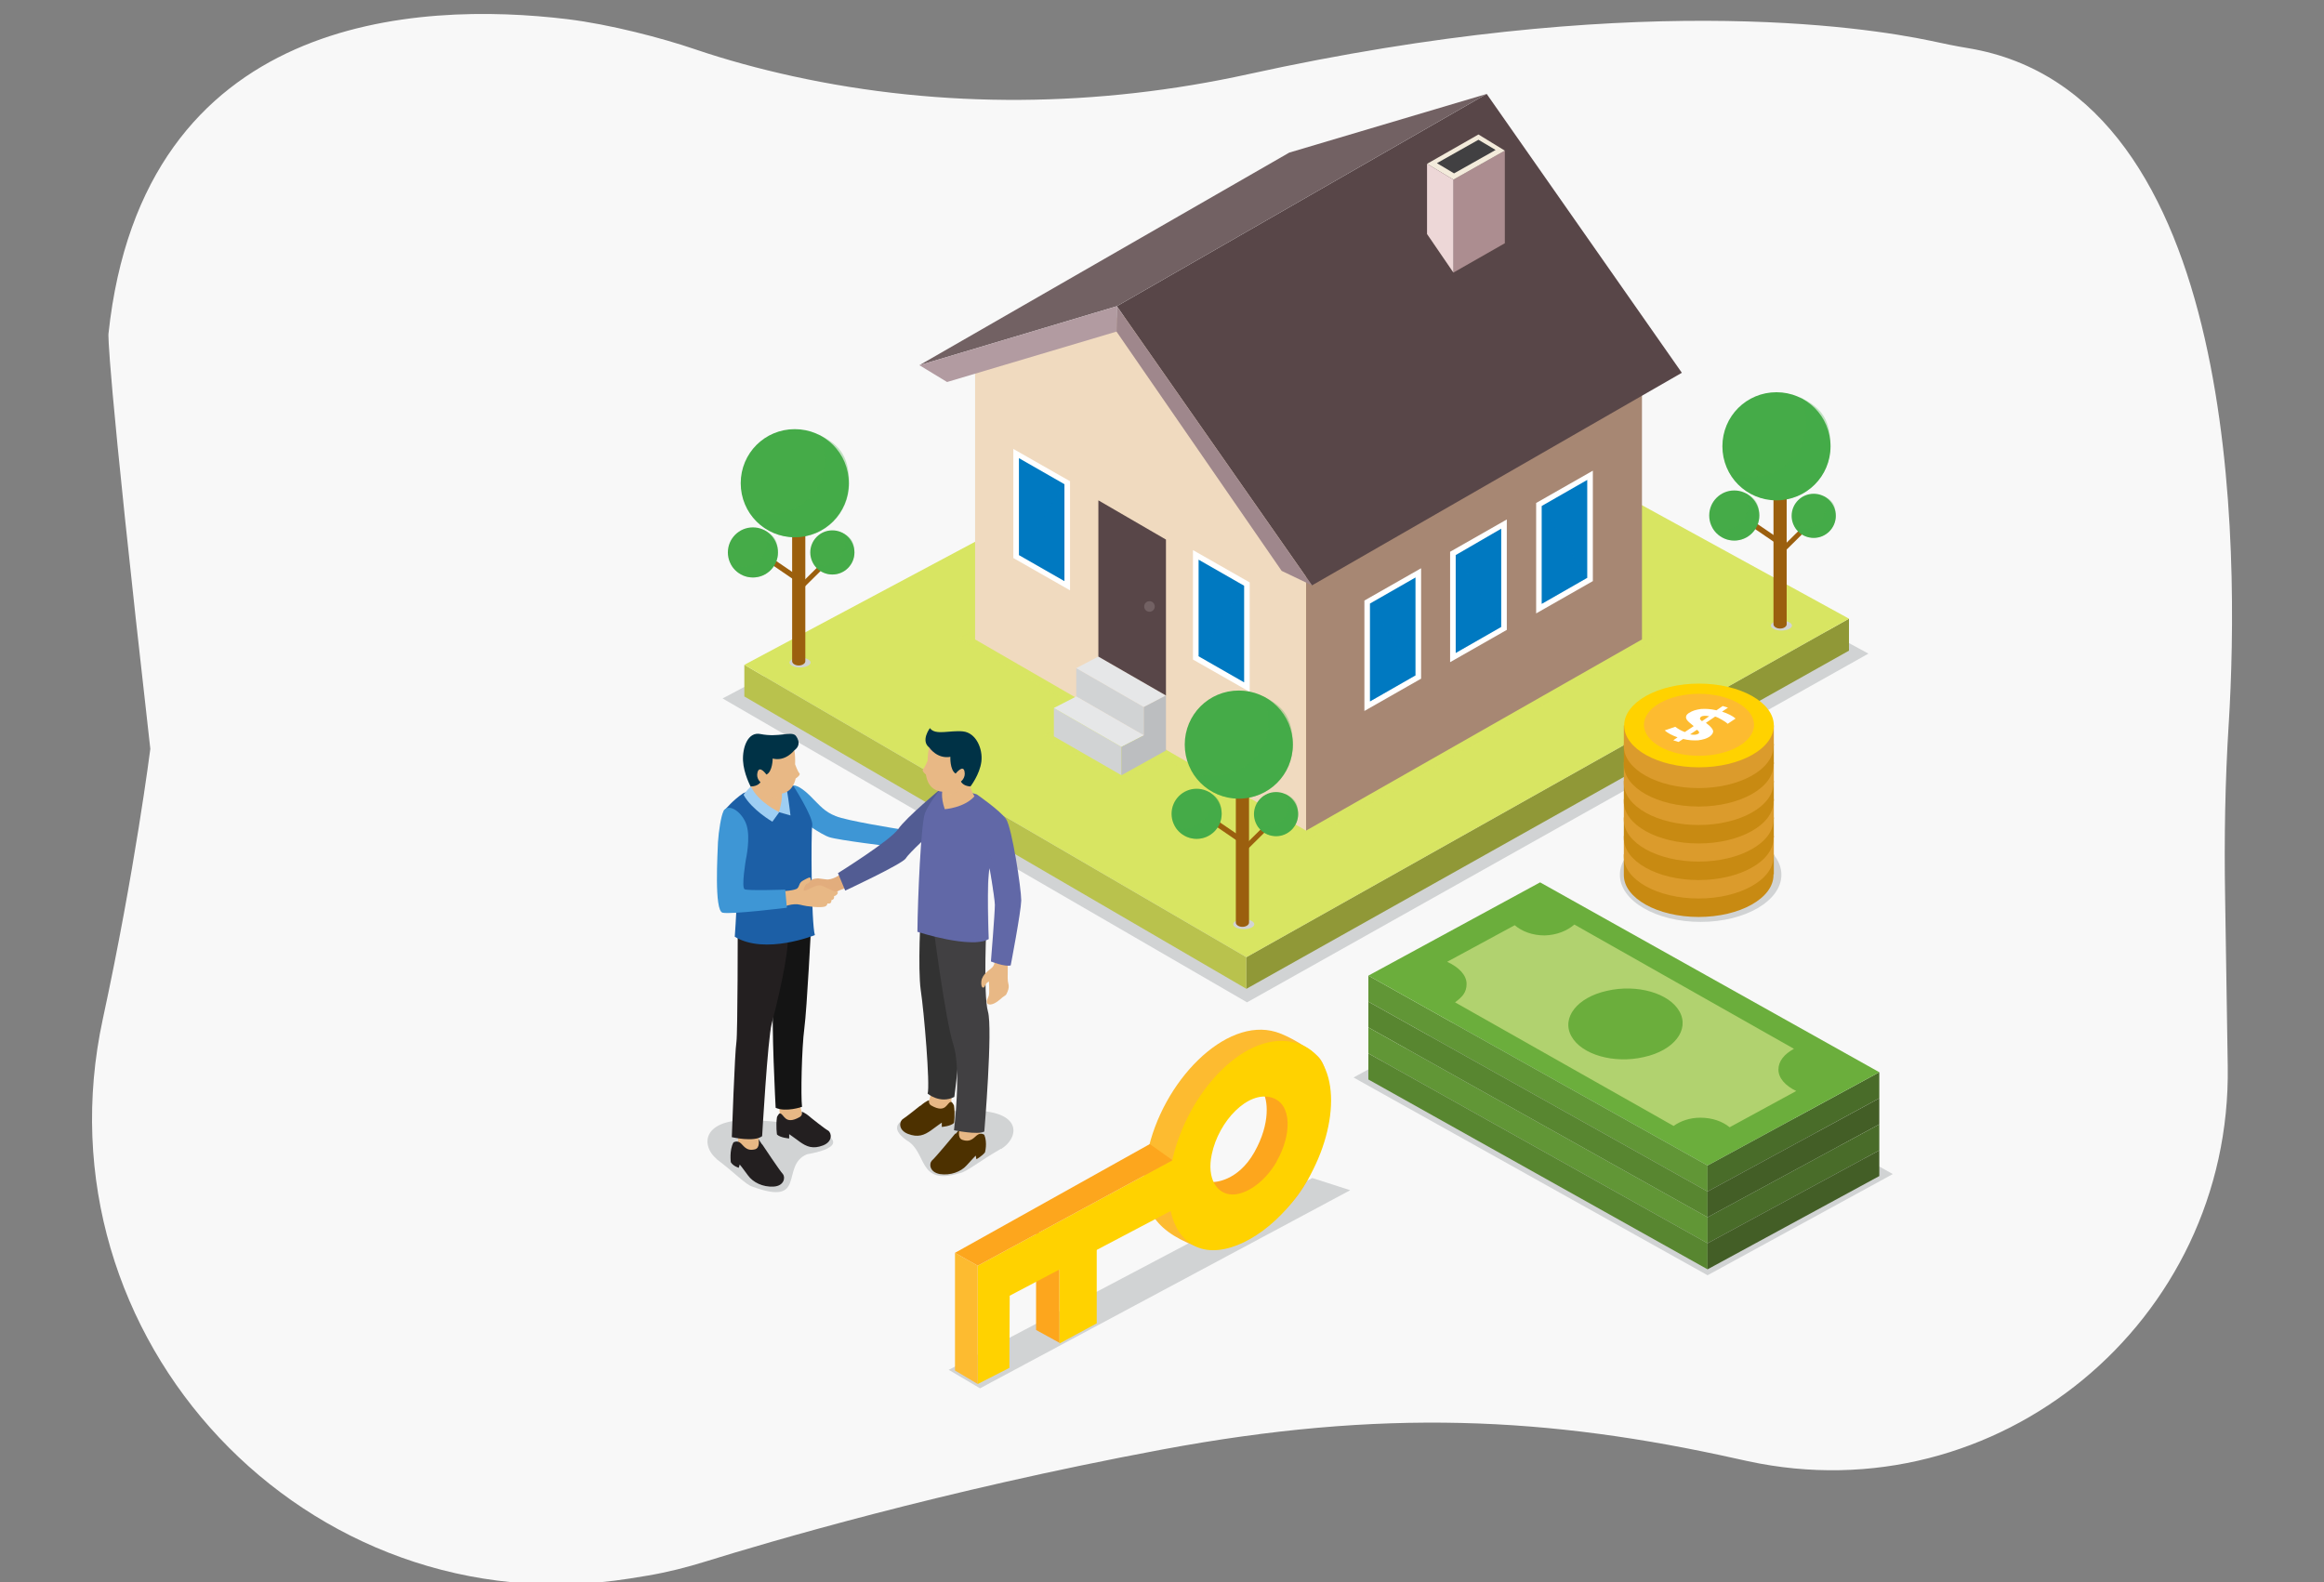 <?xml version="1.0" encoding="UTF-8"?>
<svg xmlns="http://www.w3.org/2000/svg" version="1.1" viewBox="0 0 705 480">
  <rect x="0" y="0" width="705" height="480" fill="#808080" stroke="none"/>
  <defs>
    <style>
      .cls-1 {
        fill: #4d3100;
      }

      .cls-1, .cls-2, .cls-3, .cls-4, .cls-5, .cls-6, .cls-7, .cls-8, .cls-9, .cls-10, .cls-11, .cls-12, .cls-13, .cls-14, .cls-15, .cls-16, .cls-17, .cls-18, .cls-19, .cls-20, .cls-21, .cls-22, .cls-23, .cls-24, .cls-25, .cls-26, .cls-27, .cls-28, .cls-29, .cls-30, .cls-31, .cls-32, .cls-33, .cls-34, .cls-35, .cls-36, .cls-37, .cls-38, .cls-39, .cls-40, .cls-41, .cls-42, .cls-43, .cls-44, .cls-45, .cls-46, .cls-47, .cls-48, .cls-49, .cls-50, .cls-51, .cls-52, .cls-53 {
        stroke-width: 0px;
      }

      .cls-2 {
        fill: #3e96d5;
      }

      .cls-3, .cls-39 {
        fill: #e8b885;
      }

      .cls-4 {
        fill: #414042;
      }

      .cls-5 {
        fill: #003246;
      }

      .cls-6, .cls-42 {
        fill: #d8e562;
      }

      .cls-7, .cls-13, .cls-20, .cls-26, .cls-33, .cls-39, .cls-41, .cls-42 {
        mix-blend-mode: multiply;
      }

      .cls-7, .cls-49 {
        fill: #d1d3d4;
      }

      .cls-8 {
        fill: #ac8d90;
      }

      .cls-9 {
        fill: #a78773;
      }

      .cls-10 {
        fill: none;
      }

      .cls-11, .cls-20 {
        fill: #0079c1;
      }

      .cls-12, .cls-26 {
        fill: #e2ad7d;
      }

      .cls-13 {
        opacity: .4;
      }

      .cls-13, .cls-45 {
        fill: #584648;
      }

      .cls-14 {
        fill: #c88a12;
      }

      .cls-15 {
        fill: #f8f8f8;
      }

      .cls-16 {
        fill: #ffd200;
      }

      .cls-17 {
        fill: #db9b2c;
      }

      .cls-18, .cls-41 {
        fill: #6168a7;
      }

      .cls-19 {
        fill: #141414;
      }

      .cls-20, .cls-26, .cls-33, .cls-39, .cls-41 {
        opacity: .3;
      }

      .cls-21 {
        fill: #fda61d;
      }

      .cls-22 {
        fill: #9f878c;
      }

      .cls-23 {
        fill: #1c5fa6;
      }

      .cls-24 {
        fill: #bcbec0;
      }

      .cls-25 {
        fill: #323232;
      }

      .cls-27 {
        fill: #6bae3c;
      }

      .cls-28 {
        fill: #b29ba1;
      }

      .cls-29 {
        fill: #b1d26f;
      }

      .cls-30, .cls-33 {
        fill: #45ab48;
      }

      .cls-31 {
        fill: #909837;
      }

      .cls-32 {
        fill: #f0dabf;
      }

      .cls-34 {
        fill: #edd7d7;
      }

      .cls-35 {
        fill: #525c93;
      }

      .cls-36 {
        fill: #726163;
      }

      .cls-37 {
        fill: #588630;
      }

      .cls-38 {
        fill: #619636;
      }

      .cls-40 {
        fill: #fdbb30;
      }

      .cls-42 {
        opacity: .6;
      }

      .cls-43 {
        fill: #b9c24d;
      }

      .cls-44 {
        fill: #f3ebdb;
      }

      .cls-54 {
        isolation: isolate;
      }

      .cls-46 {
        fill: #e6e7e8;
      }

      .cls-47 {
        fill: #435e26;
      }

      .cls-48 {
        fill: #9b5f0e;
      }

      .cls-50 {
        fill: #fff;
      }

      .cls-51 {
        fill: #496c29;
      }

      .cls-52 {
        fill: #231f20;
      }

      .cls-53 {
        fill: #9ecef3;
      }
    </style>
  </defs>
  <g class="cls-54">
    <g id="Layer_1" data-name="Layer 1">
      <path class="cls-15" d="M676.1,219.6c3.2-52.4,3.7-191.3-79.1-205-3.7-.6-7.5-1.4-11.2-2.2-20.9-4.4-92-15.2-207.1,10.1-45.5,10-92.7,10.6-138.3.6-10-2.2-20-4.9-29.7-8.2s-25.5-7.5-38.7-9.1C127,.4,43.3,3.9,32.9,101.3c0,0-.8,6.9,12.7,125.9,0,0-4.7,37.1-14.4,81.9-21,97,61.9,185.3,159.9,169.8,1.8-.3,3.7-.6,5.5-.9,5.9-1,11.8-2.5,17.6-4.3,18.7-5.8,71.3-21.4,138.2-33.9s117.2-10,174.6,2.8c1.1.2,2.1.5,3.2.7,75.7,16.4,146.8-42.3,145.6-119.8l-.8-51.5c-.3-17.5,0-35,1.1-52.5Z"/>
      <rect class="cls-10" x="110.1" y="62.7" width="490.3" height="389.2"/>
      <g>
        <g>
          <g>
            <polygon class="cls-49" points="566.8 198.3 407.7 112.1 219.2 211.9 378.3 304.1 566.8 198.3"/>
            <polygon class="cls-31" points="378.1 300 560.9 197.4 560.9 187.7 378.1 290.4 378.1 300"/>
            <polygon class="cls-43" points="378.1 300 225.8 211.3 225.8 201.7 378.1 290.4 378.1 300"/>
            <polygon class="cls-6" points="560.9 187.7 408.6 104.2 225.8 201.7 378.1 290.4 560.9 187.7"/>
          </g>
          <g>
            <polygon class="cls-42" points="502.7 193.9 397.3 137.6 290.9 193.6 329.7 216.2 316.6 223.2 340.3 237.1 352.9 229.8 396.2 255.1 502.7 193.9"/>
            <g>
              <g>
                <g>
                  <polygon class="cls-9" points="498.1 114.5 396.2 172.5 396.2 252 498.1 194 498.1 114.5"/>
                  <polygon class="cls-32" points="295.8 108.6 344.9 94.6 396.2 166.6 396.2 252 295.8 194 295.8 108.6"/>
                </g>
                <g>
                  <g>
                    <g>
                      <polygon class="cls-45" points="510.2 113.1 398 177.6 338.8 92.9 451 28.5 510.2 113.1"/>
                      <polygon class="cls-36" points="391.1 46.3 278.9 110.8 338.8 92.9 451 28.5 391.1 46.3"/>
                    </g>
                    <g>
                      <polygon class="cls-28" points="287.3 115.9 278.9 110.8 338.8 92.9 338.7 100.6 287.3 115.9"/>
                      <polygon class="cls-22" points="388.8 173.2 398 177.6 338.8 92.9 338.7 100.6 388.8 173.2"/>
                    </g>
                  </g>
                  <g>
                    <polygon class="cls-13" points="458.1 73.3 440.7 83.1 432.1 70.7 448.1 64 458.1 73.3"/>
                    <g>
                      <polygon class="cls-8" points="456.5 73.8 440.9 82.7 440.9 54.5 456.5 45.7 456.5 73.8"/>
                      <g>
                        <polygon class="cls-44" points="448.5 40.8 432.9 49.7 440.9 54.5 456.5 45.7 448.5 40.8"/>
                        <polygon class="cls-4" points="448.5 42.4 435.9 49.5 441.1 52.6 453.7 45.5 448.5 42.4"/>
                      </g>
                      <polygon class="cls-34" points="432.9 71 440.9 82.7 440.9 54.5 432.9 49.7 432.9 71"/>
                    </g>
                  </g>
                </g>
              </g>
              <g>
                <g>
                  <g>
                    <polygon class="cls-50" points="483.2 176.3 466 186.1 466 152.6 483.2 142.8 483.2 176.3"/>
                    <polygon class="cls-11" points="481.5 175.3 467.7 183.2 467.7 153.5 481.5 145.6 481.5 175.3"/>
                    <polygon class="cls-20" points="467.7 183.2 467.7 153.5 481.5 175.3 467.7 183.2"/>
                  </g>
                  <g>
                    <polygon class="cls-50" points="457.1 191.1 439.9 200.9 439.9 167.4 457.1 157.6 457.1 191.1"/>
                    <polygon class="cls-11" points="455.4 190.2 441.6 198.1 441.6 168.4 455.4 160.4 455.4 190.2"/>
                    <polygon class="cls-20" points="441.6 198.1 441.6 168.4 455.4 190.2 441.6 198.1"/>
                  </g>
                  <g>
                    <polygon class="cls-50" points="431.1 205.9 413.9 215.7 413.9 182.2 431.1 172.4 431.1 205.9"/>
                    <polygon class="cls-11" points="429.4 204.9 415.6 212.8 415.6 183.1 429.4 175.2 429.4 204.9"/>
                    <polygon class="cls-20" points="415.6 212.8 415.6 183.1 429.4 204.9 415.6 212.8"/>
                  </g>
                </g>
                <g>
                  <g>
                    <g>
                      <polygon class="cls-50" points="307.4 169.3 324.6 179.1 324.6 146 307.4 136.2 307.4 169.3"/>
                      <polygon class="cls-11" points="309.1 168.4 322.9 176.3 322.9 146.9 309.1 139 309.1 168.4"/>
                      <polygon class="cls-20" points="322.9 176.3 322.9 146.9 309.1 168.4 322.9 176.3"/>
                    </g>
                    <g>
                      <polygon class="cls-50" points="361.9 200.1 379.1 209.9 379.1 176.7 361.9 166.9 361.9 200.1"/>
                      <polygon class="cls-11" points="363.6 199.1 377.4 207 377.4 177.7 363.6 169.8 363.6 199.1"/>
                      <polygon class="cls-20" points="377.4 207 377.4 177.7 363.6 199.1 377.4 207"/>
                    </g>
                  </g>
                  <g>
                    <g>
                      <polygon class="cls-49" points="340.2 235.2 319.7 223.4 319.7 214.8 340.2 226.6 340.2 235.2"/>
                      <polygon class="cls-49" points="347 223.1 326.5 211.3 326.5 202.7 347 214.5 347 223.1"/>
                      <polygon class="cls-46" points="347 223.1 326.5 211.3 319.7 214.8 340.2 226.6 347 223.1"/>
                      <polygon class="cls-46" points="353.7 211 333.2 199.2 326.5 202.7 347 214.5 353.7 211"/>
                      <polygon class="cls-24" points="353.7 211 353.7 227.7 340.2 235.2 340.2 226.6 347 223.1 347 214.5 353.7 211"/>
                    </g>
                    <g>
                      <polygon class="cls-45" points="353.7 211 333.2 199.2 333.2 151.8 353.7 163.7 353.7 211"/>
                      <path class="cls-36" d="M350.3,184c0,.9-.7,1.6-1.6,1.6s-1.6-.7-1.6-1.6.7-1.6,1.6-1.6,1.6.7,1.6,1.6Z"/>
                    </g>
                  </g>
                </g>
              </g>
            </g>
          </g>
          <g>
            <g>
              <g>
                <path class="cls-7" d="M543.6,189.8c0,.8-1.4,1.5-3.2,1.5s-3.2-.7-3.2-1.5,1.4-1.5,3.2-1.5,3.2.7,3.2,1.5Z"/>
                <path class="cls-48" d="M542,189.4c0,.7-.9,1.3-2,1.3h0c-1.1,0-2-.6-2-1.3v-51.1c0-.7.9-1.3,2-1.3h0c1.1,0,2,.6,2,1.3v51.1Z"/>
                <path class="cls-48" d="M540.1,168.6c-.2.2-.6.1-.8-.2h0c-.3-.3-.3-.7-.2-.9l9.8-9.7c.2-.2.6-.1.8.2h0c.3.3.3.7.2.9l-9.8,9.7Z"/>
                <path class="cls-48" d="M540.2,163.8c.3.2.3.6,0,1h0c-.3.4-.7.5-.9.4l-13.2-9c-.3-.2-.3-.6,0-1h0c.3-.4.7-.5.9-.4l13.2,9Z"/>
              </g>
              <g>
                <path class="cls-30" d="M555.3,135.4c0,9.1-7.3,16.4-16.4,16.4s-16.4-7.3-16.4-16.4,7.3-16.4,16.4-16.4,16.4,7.3,16.4,16.4Z"/>
                <path class="cls-33" d="M546,120.6c1.2,2.3,1.9,4.9,1.9,7.7,0,9.1-7.3,16.4-16.4,16.4s-5-.6-7.1-1.7c2.8,5.2,8.2,8.7,14.5,8.7,9.1,0,16.4-7.3,16.4-16.4s-3.8-12.1-9.3-14.8Z"/>
              </g>
              <g>
                <path class="cls-30" d="M556.9,156.5c0,3.7-3,6.7-6.7,6.7s-6.7-3-6.7-6.7,3-6.7,6.7-6.7,6.7,3,6.7,6.7Z"/>
                <path class="cls-33" d="M553.1,150.4c.5.9.8,2,.8,3.2,0,3.7-3,6.7-6.7,6.7s-2-.2-2.9-.7c1.1,2.1,3.3,3.5,5.9,3.5,3.7,0,6.7-3,6.7-6.7s-1.5-4.9-3.8-6Z"/>
              </g>
              <g>
                <path class="cls-30" d="M533.7,156.4c0,4.2-3.4,7.6-7.6,7.6s-7.6-3.4-7.6-7.6,3.4-7.6,7.6-7.6,7.6,3.4,7.6,7.6Z"/>
                <path class="cls-33" d="M529.4,149.6c.6,1.1.9,2.3.9,3.6,0,4.2-3.4,7.6-7.6,7.6s-2.3-.3-3.3-.8c1.3,2.4,3.8,4,6.7,4,4.2,0,7.6-3.4,7.6-7.6s-1.8-5.6-4.3-6.8Z"/>
              </g>
            </g>
            <g>
              <g>
                <path class="cls-7" d="M380.5,280.4c0,.8-1.4,1.5-3.2,1.5s-3.2-.7-3.2-1.5,1.4-1.5,3.2-1.5,3.2.7,3.2,1.5Z"/>
                <path class="cls-48" d="M378.9,279.9c0,.7-.9,1.3-2,1.3h0c-1.1,0-2-.6-2-1.3v-51.1c0-.7.9-1.3,2-1.3h0c1.1,0,2,.6,2,1.3v51.1Z"/>
                <path class="cls-48" d="M377,259.1c-.2.2-.6.1-.8-.2h0c-.3-.3-.3-.7-.2-.9l9.8-9.7c.2-.2.6-.1.8.2h0c.3.3.3.7.2.9l-9.8,9.7Z"/>
                <path class="cls-48" d="M377.1,254.3c.3.2.3.6,0,1h0c-.3.4-.7.5-.9.4l-13.2-9c-.3-.2-.3-.6,0-1h0c.3-.4.7-.5.9-.4l13.2,9Z"/>
              </g>
              <g>
                <path class="cls-30" d="M392.2,225.9c0,9.1-7.3,16.4-16.4,16.4s-16.4-7.3-16.4-16.4,7.3-16.4,16.4-16.4,16.4,7.3,16.4,16.4Z"/>
                <path class="cls-33" d="M382.9,211.2c1.2,2.3,1.9,4.9,1.9,7.7,0,9.1-7.3,16.4-16.4,16.4s-5-.6-7.1-1.7c2.8,5.2,8.2,8.7,14.5,8.7,9.1,0,16.4-7.3,16.4-16.4s-3.8-12.1-9.3-14.8Z"/>
              </g>
              <g>
                <path class="cls-30" d="M393.8,247c0,3.7-3,6.7-6.7,6.7s-6.7-3-6.7-6.7,3-6.7,6.7-6.7,6.7,3,6.7,6.7Z"/>
                <path class="cls-33" d="M390,240.9c.5.9.8,2,.8,3.2,0,3.7-3,6.7-6.7,6.7s-2-.2-2.9-.7c1.1,2.1,3.3,3.5,5.9,3.5,3.7,0,6.7-3,6.7-6.7s-1.5-4.9-3.8-6Z"/>
              </g>
              <g>
                <path class="cls-30" d="M370.6,246.9c0,4.2-3.4,7.6-7.6,7.6s-7.6-3.4-7.6-7.6,3.4-7.6,7.6-7.6,7.6,3.4,7.6,7.6Z"/>
                <path class="cls-33" d="M366.3,240.1c.6,1.1.9,2.3.9,3.6,0,4.2-3.4,7.6-7.6,7.6s-2.3-.3-3.3-.8c1.3,2.4,3.8,4,6.7,4,4.2,0,7.6-3.4,7.6-7.6s-1.8-5.6-4.3-6.8Z"/>
              </g>
            </g>
            <g>
              <g>
                <path class="cls-7" d="M245.9,201c0,.8-1.4,1.5-3.2,1.5s-3.2-.7-3.2-1.5,1.5-1.5,3.2-1.5,3.2.7,3.2,1.5Z"/>
                <path class="cls-48" d="M244.3,200.6c0,.7-.9,1.3-2,1.3h0c-1.1,0-2-.6-2-1.3v-51.1c0-.7.9-1.3,2-1.3h0c1.1,0,2,.6,2,1.3v51.1Z"/>
                <path class="cls-48" d="M242.3,179.8c-.2.2-.6.1-.8-.2h0c-.3-.3-.3-.7-.2-.9l9.8-9.7c.2-.2.6-.1.8.2h0c.3.3.3.7.2.9l-9.8,9.7Z"/>
                <path class="cls-48" d="M242.5,175c.3.2.3.6,0,1h0c-.3.4-.7.5-.9.4l-13.2-9c-.3-.2-.3-.6,0-1h0c.3-.4.7-.5.9-.4l13.2,9Z"/>
              </g>
              <g>
                <path class="cls-30" d="M257.5,146.6c0,9.1-7.3,16.4-16.4,16.4s-16.4-7.3-16.4-16.4,7.3-16.4,16.4-16.4c9.1,0,16.4,7.3,16.4,16.4Z"/>
                <path class="cls-33" d="M248.3,131.8c1.2,2.3,1.9,4.9,1.9,7.7,0,9.1-7.3,16.4-16.4,16.4s-5-.6-7.1-1.6c2.8,5.2,8.2,8.7,14.5,8.7,9.1,0,16.4-7.3,16.4-16.4s-3.8-12.1-9.3-14.8Z"/>
              </g>
              <g>
                <path class="cls-30" d="M259.2,167.6c0,3.7-3,6.7-6.7,6.7s-6.7-3-6.7-6.7,3-6.7,6.7-6.7,6.7,3,6.7,6.7Z"/>
                <path class="cls-33" d="M255.4,161.6c.5.9.8,2,.8,3.2,0,3.7-3,6.7-6.7,6.7s-2-.2-2.9-.7c1.1,2.1,3.3,3.5,5.9,3.5,3.7,0,6.7-3,6.7-6.7s-1.5-4.9-3.8-6Z"/>
              </g>
              <g>
                <path class="cls-30" d="M236,167.6c0,4.2-3.4,7.6-7.6,7.6s-7.6-3.4-7.6-7.6,3.4-7.6,7.6-7.6,7.6,3.4,7.6,7.6Z"/>
                <path class="cls-33" d="M231.7,160.8c.6,1.1.9,2.3.9,3.6,0,4.2-3.4,7.6-7.6,7.6s-2.3-.3-3.3-.8c1.3,2.4,3.8,4,6.7,4,4.2,0,7.6-3.4,7.6-7.6s-1.8-5.6-4.3-6.8Z"/>
              </g>
            </g>
          </g>
        </g>
        <g>
          <g>
            <path class="cls-49" d="M303.7,348.5c-6.5,3.7-10.5,7.1-12.5,7.4-12.9,4-9.8-6.3-16.1-9.9-8.6-6.1,2.8-8.8,16.8-9,18.5-1,17.7,7.9,11.8,11.6Z"/>
            <path class="cls-49" d="M217.3,351.6c5.6,4.2,8.9,7.8,10.9,8.4,16.8,6.2,8.4-6.4,16.6-9.8,17.9-3.2,2.2-9.4-13.7-10.2-18.5-1.7-18.7,7.5-13.7,11.6Z"/>
          </g>
          <g>
            <g>
              <g>
                <g>
                  <g>
                    <path class="cls-3" d="M229.7,343.5l1.1,4.9s.1,1.9-2.6,1.6c-2.7-.3-4.3-2-4.3-2v-4.4c-.1,0,3,2,5.8-.1Z"/>
                    <path class="cls-52" d="M231.3,347.3s5.3,8,6.2,8.9c.8,1,.4,3.6-2.8,3.8-3.3.2-6.3-1.3-7.8-3.4-1.5-2.1-2.5-3.3-2.5-3.3l-.3,1s-1.7-.5-2.4-1.7c0,0-.5-3.6.8-6,0,0,.9-.6,1.9,0,1.1.7,1.8,2.8,4.6,2.1,1.7-.4,1.1-3.1,1.1-3.1,0,0-.4-.6,1,1.5Z"/>
                  </g>
                  <g>
                    <path class="cls-3" d="M242.4,334.2l1.2,4.9s.2,1.9-2.6,1.7c-2.7-.2-4.4-1.9-4.4-1.9l-.3-4.4s3.2,1.9,6-.3Z"/>
                    <path class="cls-52" d="M246,339.1s4.1,3.3,5.2,3.9c1.1.7,1.5,3.3-1.5,4.5-3.1,1.2-5,.4-7.1-1.1-2-1.5-3.2-2.3-3.2-2.3v1.3c0,0-2.7-.2-3.7-1.2,0,0-.4-2.6,0-5.3,0,0,.5-1.1.9-1.1,1.3.1,1.4,3.7,6,1.1,1-.6.6-1.6.6-1.6,0,0,.7,0,2.7,1.7Z"/>
                  </g>
                </g>
                <g>
                  <path class="cls-19" d="M246.1,280.1s-1.3,25.9-2.1,31.9c-.8,6-1.1,20.6-.7,23.8,0,0-4.8,1.7-8,.3,0,0-1.4-25.9-.7-34.4.8-8.6,2.3-19.9,2.3-19.9,0,0,6.9,0,9.1-1.7Z"/>
                  <path class="cls-52" d="M223.8,280.6s0,32.7-.4,35.5c-.5,2.9-1.4,28.9-1.4,28.9,0,0,6.8,1.6,9.2-.3,0,0,1.7-29.7,2.9-34.1,1.1-4.4,5.4-20.6,5-28.6l-15.3-1.3Z"/>
                </g>
              </g>
              <g>
                <g>
                  <path class="cls-2" d="M240.6,238.3s1.5-.4,5,3c3.4,3.4,4.5,4.9,7.9,6.3,3.3,1.4,19,3.9,19,3.9,0,0-.7,4.3-1.7,5.4,0,0-16.5-2-19.2-2.9-2.6-.8-8.9-5.4-8.9-5.4l-2.1-10.4Z"/>
                  <path class="cls-23" d="M240.6,238.3s6.2,9.7,5.8,12.1c-.4,2.4-.3,29.7.8,33.3,0,0-15.1,6.1-24.3.5,0,0,1.7-23.6.4-29.6-1.3-5.9-3.2-9.1-3.2-9.1,0,0,2.2-2.7,5.3-4.8,0,0,5.9-3,15.2-2.4Z"/>
                </g>
                <g>
                  <path class="cls-3" d="M237.5,239.9s-.7,4.3.6,6.3c0,0-4.6,1.4-11.2-5.7l2-4.5s3,4,8.6,3.9Z"/>
                  <path class="cls-39" d="M231,237.9c-.4.1-.6.5-.1,1.3,1.8,2.8,6.4,3,6.4,3h0c0-1.2.2-2.2.2-2.2-2.9,0-5.1-1-6.5-2Z"/>
                </g>
                <path class="cls-3" d="M237.5,239.9s-.7,4.3.6,6.3c0,0-4.6,1.4-11.2-5.7l2-4.5s3,4,8.6,3.9Z"/>
                <path class="cls-39" d="M231,237.9c-.4.1-.6.5-.1,1.3,1.8,2.8,6.4,3,6.4,3h0c0-1.2.2-2.2.2-2.2-2.9,0-5.1-1-6.5-2Z"/>
                <g>
                  <g>
                    <path class="cls-3" d="M237.5,239.9s-.7,4.3.6,6.3c0,0-4.6,1.4-11.2-5.7l2-4.5s3,4,8.6,3.9Z"/>
                    <path class="cls-39" d="M231,237.9c-.4.1-.6.5-.1,1.3,1.8,2.8,6.4,3,6.4,3h0c0-1.2.2-2.2.2-2.2-2.9,0-5.1-1-6.5-2Z"/>
                  </g>
                  <g>
                    <path class="cls-53" d="M225.6,241.1c.6-1,2.2-2.5,2.2-2.5,2.2,4.8,8.6,7.8,8.6,7.8l-2.1,2.9s-6.2-3.6-8.7-8.1Z"/>
                    <path class="cls-53" d="M237.2,240l1.6.2c.4,2.3,1,7.2,1,7.2l-3.5-1s1.3-4.1.8-6.4Z"/>
                  </g>
                  <g>
                    <path class="cls-3" d="M241.4,236.1c-1,4.2-3.6,5-6.7,4.8-3.8-.2-6.6-4.3-6.3-9,.3-4.7,3.6-8.4,7.4-8.1,3.8.2,5.6,1,5.4,8.1,0,0,.8,2.2,1.3,2.7.5.5-1,1.5-1,1.5Z"/>
                    <path class="cls-5" d="M234.4,230.1s0,4-1.9,4.9c0,0-2.1-3-2.7-.7-.5,1.9.9,3,.9,3,0,0-.7,1.3-3,1.3,0,0-2.1-3.9-2.3-7.8-.2-3.9,1.4-8.9,5.3-8.1,5.5,1.1,9.1-.9,10.6.4,0,0,2.4,2.6-.4,4.6,0,0-2.7,3.5-6.6,2.4Z"/>
                  </g>
                </g>
              </g>
            </g>
            <g>
              <g>
                <path class="cls-12" d="M254.8,265.4s-2.5,1.7-4.2,1.4c-1.7-.2-2.4-.3-2.4-.3,0,0-1.9,0-2.5.8-.2.2-1.6,1.6-2.4,1.8-.8.2-1.9.6-1.6,1.3.3.8.9.7.9.7,0,0-1,.8-.7,1.2.3.5,1.2.2,1.2.2,0,0-.4.5,0,1.1.3.6,1.6,0,1.6,0,0,0-.6.5,0,.9.7.4,4.5-.1,5.2-.7.7-.6,3.2-2.4,3.4-2.8.5-.8,3.5-1.7,3.5-1.7l-1.9-4.1Z"/>
                <path class="cls-26" d="M254.8,265.4s-.1,0-.4.2c.3.8,1.1,3.6.5,3.9-.8.4-3.8-.3-4.8-.8-1-.5-1.9-.8-2.3-.4-.4.4-1.7,1-1.7,1l-1.8,4.5c.1,0,.2,0,.2,0,0,0-.6.5,0,.9.7.4,4.5-.1,5.2-.7.7-.6,3.2-2.4,3.4-2.8.5-.8,3.5-1.7,3.5-1.7l-1.9-4.1Z"/>
              </g>
              <path class="cls-35" d="M285.4,239.3s-10.5,8.7-12.9,12.2c-2.4,3.5-18.3,13.4-18.3,13.4l2.2,5.3s17.4-8.1,18.4-9.8c1-1.7,8-8,8-8l2.6-13.2Z"/>
            </g>
            <g>
              <g>
                <g>
                  <g>
                    <path class="cls-3" d="M291.8,340.3l-1.6,4.8s-.3,1.9,2.4,1.9c2.7,0,4.5-1.6,4.5-1.6l.6-4.4s-3.4,1.6-5.9-.7Z"/>
                    <path class="cls-1" d="M289.8,343.9s-6.1,7.4-7.1,8.2c-.9.9-.8,3.5,2.4,4.1,3.2.5,6.4-.7,8.1-2.6,1.7-1.9,2.8-3,2.8-3l.2,1.1s1.8-1,2.6-2.1c0,0,.8-2.8-.2-5.3,0,0-.8-.7-1.9-.1-1.1.6-2,2.6-4.8,1.6-1.6-.6-.8-3.2-.8-3.2,0,0,.5-.6-1.2,1.4Z"/>
                  </g>
                  <g>
                    <path class="cls-3" d="M282.7,330.6l-1.2,4.9s-.2,1.9,2.6,1.7c2.7-.2,4.4-1.9,4.4-1.9l.3-4.4s-3.2,1.9-6-.3Z"/>
                    <path class="cls-1" d="M279.1,335.5s-4.1,3.3-5.2,4c-1.1.7-1.5,3.3,1.5,4.5,3.1,1.2,5,.4,7.1-1.1,2-1.5,3.2-2.3,3.2-2.3v1.3c0,0,2.7-.2,3.7-1.2,0,0,.4-2.6,0-5.3,0,0-.5-1.1-.9-1.1-1.3.1-1.4,3.7-6,1.1-1-.6-.6-1.6-.6-1.6,0,0-.7,0-2.7,1.7Z"/>
                  </g>
                </g>
                <g>
                  <path class="cls-25" d="M279.3,276.8s-.9,17,0,23.5c1,6.5,2.9,29,2.1,31.5,0,0,3.8,3.2,8.1,1,0,0,1.9-13.4,1.4-20.8-.5-7.4-1.9-28.3-1.4-32.7l-10.2-2.4Z"/>
                  <path class="cls-4" d="M282.7,277.8s4,31.6,6.5,39.1c2.5,7.5.2,26,.2,26,0,0,7.2,1.5,9.2.4,0,0,2.6-31.2,1.1-36.4-1.5-5.2-.4-27.7-.4-27.7l-16.6-1.4Z"/>
                </g>
              </g>
              <path class="cls-3" d="M301.8,291.3s0,1.5-.9,2.3c-.8.8-2.9,1.9-3.2,4.1-.2,2.2.7,2.2,1,1.6.5-1.3,1.3-1.5,1.3-1.5,0,0,.2,3.2,0,4.1-.2.9-1.2,2.1-.3,2.7.9.6,2.7-.5,3.7-1.4,1-1,1.7-1.1,1.9-1.6.5-.9.9-2.1.6-3.1-.3-1-.2-2.4-.2-3.7,0-1.3,0-2.7,0-2.7,0,0-2.6,0-4-.7Z"/>
              <g>
                <path class="cls-18" d="M285.4,239.3s-3.6,4.3-4.8,7.4c-1.2,3.1-2.2,25.4-2.3,36,0,0,16.3,5.3,21.6,2.2,0,0-.7-18,.3-21.5,0,0,1.5,8.6,1.6,11.1,0,2.5-1.2,17.2-1.2,17.2,0,0,4.3,1.7,6,1.2,0,0,3.1-16.1,3.2-19.7,0-3.6-2.8-22-4.6-24.7-1.8-2.6-8.9-7.5-8.9-7.5,0,0-4.5-1.5-11-1.8Z"/>
                <path class="cls-41" d="M299.8,257.4s-1.2,7.2-2,16.5c-.8,9.2-2.4,12-3.6,12,2.3,0,4.4-.2,5.8-1,0,0-.7-18,.3-21.5,0,0,1.5,8.6,1.6,11.1,2-8.1-2.1-17.1-2.1-17.1Z"/>
              </g>
              <g>
                <g>
                  <path class="cls-3" d="M286,239.4s-.8,2.1.6,6.1c0,0,5.9-.4,9-3.9,0,0-1.8-2.9-1.5-5.4,0,0-4.6,3.6-8.2,3.2Z"/>
                  <path class="cls-39" d="M291.5,238.6h-1.1c-1.4.5-2.9,1-4.3.8,0,0-.2.7-.2,1.9,0,0,4.1.4,5.7-2.7Z"/>
                </g>
                <path class="cls-3" d="M280.9,235.1c.7,4.2,3.3,5.2,6.4,5.2s6.9-3.8,6.9-8.6-3.1-8.6-6.9-8.6-5.7.6-5.9,7.7c0,0-.9,2.1-1.4,2.6-.5.5.9,1.6.9,1.6Z"/>
                <path class="cls-5" d="M288.3,229.6s-.2,4,1.6,5.1c0,0,2.3-2.9,2.7-.6.4,1.9-1.1,3-1.1,3,0,0,.6,1.4,2.9,1.5,0,0,2.8-3.6,3.3-7.5.5-3.9-1.6-8.8-5.6-9.2-4-.4-8.4,1.3-10-1,0,0-2.9,3.8-.2,5.9,0,0,2.4,3.6,6.5,2.8Z"/>
              </g>
            </g>
            <g>
              <path class="cls-3" d="M237.3,270.4s3.9-.2,4.6-.9c.7-.7.4-1.7,1.8-2.4,1.3-.7,2.1-1.2,2.2-.6.1.5.1,1-1,1.7-.9.6-1.2,1.5-1.1,1.9.2.4,1.4-.3,2.3-.7.8-.4,1.7-.8,2.6-.8,1,0,4.3,2.1,4.9,1.9,1-.2.6,1.1-.6,1.4,0,0,.3,1-.8,1.2,0,0,.2,1.3-1.2,1,0,0,0,.8-1,1-1.4.3-4.9,0-7.2-.6-2.3-.6-5,.6-5.6.7v-4.7"/>
              <path class="cls-2" d="M219.5,246.1c-.7,1.1-1.5,6.1-1.7,9.4-.1,3.3-1.2,20.8,1.4,21.4,2.6.6,19.5-1.5,19.5-1.5l-.5-5.5s-11.2.4-12.3-.1c-1.1-.5.4-9.2.4-9.2,0,0,1.4-6.3.2-10.2-1.2-3.9-5.4-7-7.1-4.3Z"/>
            </g>
          </g>
        </g>
        <g>
          <path class="cls-49" d="M540.4,265.4c0,7.9-11,14.3-24.5,14.3s-24.5-6.4-24.5-14.3,11-14.3,24.5-14.3,24.5,6.4,24.5,14.3Z"/>
          <g>
            <g>
              <path class="cls-14" d="M538.1,265.3v-6.1h-10.4c-3.5-1.3-7.7-2-12.3-2s-8.7.8-12.3,2h-10.5v6.3h0c0,7,10.2,12.7,22.7,12.7s22.7-5.7,22.7-12.7,0-.2,0-.3Z"/>
              <path class="cls-17" d="M538.1,259.7v-6.1h-10.4c-3.5-1.3-7.7-2-12.3-2s-8.7.8-12.3,2h-10.5v6.3h0c0,7,10.2,12.7,22.7,12.7s22.7-5.7,22.7-12.7,0-.2,0-.3Z"/>
              <path class="cls-14" d="M538.1,254.1v-6.1h-10.4c-3.5-1.3-7.7-2-12.3-2s-8.7.7-12.3,2h-10.5v6.3h0c0,7,10.2,12.7,22.7,12.7s22.7-5.7,22.7-12.7,0-.2,0-.3Z"/>
              <path class="cls-17" d="M538.1,248.5v-6.1h-10.4c-3.5-1.3-7.7-2-12.3-2s-8.7.7-12.3,2h-10.5v6.3h0c0,7,10.2,12.7,22.7,12.7s22.7-5.7,22.7-12.7,0-.2,0-.3Z"/>
              <path class="cls-14" d="M538.1,243v-6.1h-10.4c-3.5-1.3-7.7-2-12.3-2s-8.7.8-12.3,2h-10.5v6.3h0c0,7,10.2,12.7,22.7,12.7s22.7-5.7,22.7-12.7,0-.2,0-.3Z"/>
              <path class="cls-17" d="M538.1,237.4v-6.1h-10.4c-3.5-1.3-7.7-2-12.3-2s-8.7.7-12.3,2h-10.5v6.3h0c0,7,10.2,12.7,22.7,12.7s22.7-5.7,22.7-12.7,0-.2,0-.3Z"/>
              <path class="cls-14" d="M538.1,231.8v-6.1h-10.4c-3.5-1.3-7.7-2-12.3-2s-8.7.8-12.3,2h-10.5v6.3h0c0,7,10.2,12.7,22.7,12.7s22.7-5.7,22.7-12.7,0-.2,0-.3Z"/>
              <path class="cls-17" d="M538.1,226.2v-6.1h-10.4c-3.5-1.3-7.7-2-12.3-2s-8.7.8-12.3,2h-10.5v6.3h0c0,7,10.2,12.7,22.7,12.7s22.7-5.7,22.7-12.7,0-.2,0-.3Z"/>
            </g>
            <g>
              <path class="cls-16" d="M538.1,220.1c0,7-10.2,12.7-22.7,12.7s-22.7-5.7-22.7-12.7,10.2-12.7,22.7-12.7,22.7,5.7,22.7,12.7Z"/>
              <path class="cls-40" d="M532.1,219.9c0,5.2-7.5,9.4-16.7,9.4s-16.7-4.2-16.7-9.4,7.5-9.4,16.7-9.4,16.7,4.2,16.7,9.4Z"/>
              <path class="cls-50" d="M512.4,216.3c1-.7,2.2-1,3.6-1.2,1.5-.1,3,0,4.7.4l1.9-1.3,1.6.5-1.8,1.2c1.8.6,3.2,1.3,4.1,2.1l-2.4,1.6c-.4-.4-1-.8-1.7-1.2-.7-.4-1.4-.8-2.1-1l-2.8,1.9.5.4c1,.8,1.6,1.5,1.7,2.1,0,.6-.3,1.1-1.1,1.7-.9.6-2,.9-3.4,1.1-1.4.1-3,0-4.6-.4l-1.4.9-1.6-.5,1.3-.9c-1.7-.6-3-1.3-3.9-2.1l3.2-1.1c.8.6,1.8,1.2,2.9,1.6l2.7-1.8c-1-.8-1.7-1.4-2-1.8-.3-.4-.4-.8-.3-1.2.1-.4.4-.7,1-1.1ZM515.1,222.7c.3-.2.4-.4.3-.6,0-.2-.3-.4-.6-.7l-2.1,1.4c1.1.2,1.9.2,2.4-.2ZM516,217.5c-.3.2-.3.4-.3.6,0,.2.3.4.6.7l2.2-1.5c-1.2-.2-2-.2-2.6.2Z"/>
            </g>
          </g>
        </g>
        <g>
          <polygon class="cls-49" points="574.2 356.2 518 386.9 410.6 326.9 466.8 296.2 574.2 356.2"/>
          <g>
            <g>
              <g>
                <polygon class="cls-38" points="518 361.5 415.1 303.9 415.1 296 518 353.6 518 361.5"/>
                <polygon class="cls-51" points="518 361.5 570.1 333.2 570.1 325.3 518 353.6 518 361.5"/>
              </g>
              <g>
                <polygon class="cls-37" points="518 369.3 415.1 311.7 415.1 303.9 518 361.5 518 369.3"/>
                <polygon class="cls-47" points="518 369.3 570.1 341.1 570.1 333.2 518 361.5 518 369.3"/>
              </g>
            </g>
            <g>
              <g>
                <polygon class="cls-38" points="518 377.2 415.1 319.6 415.1 311.7 518 369.3 518 377.2"/>
                <polygon class="cls-51" points="518 377.2 570.1 349 570.1 341.1 518 369.3 518 377.2"/>
              </g>
              <g>
                <polygon class="cls-37" points="518 385.1 415.1 327.5 415.1 319.6 518 377.2 518 385.1"/>
                <polygon class="cls-47" points="518 385.1 570.1 356.8 570.1 349 518 377.2 518 385.1"/>
              </g>
            </g>
            <g>
              <polygon class="cls-27" points="570.1 325.3 518 353.6 415.1 296 467.2 267.7 570.1 325.3"/>
              <path class="cls-29" d="M441.4,304.1l66.3,37.5c2.1-1.5,4.9-2.5,8.1-2.5,3.6,0,6.7,1.1,8.9,2.9l20.2-11c-3.3-1.6-5.4-3.9-5.4-6.5s1.8-4.7,4.7-6.3l-66.6-37.7c-2.2,1.9-5.4,3.2-9,3.3-3.7,0-6.9-1.2-9.1-3.1l-20.5,11.1c3.5,1.6,5.9,4,5.9,6.7s-1.4,4-3.5,5.6Z"/>
              <path class="cls-27" d="M509.5,306.9c3.1,5.6-1.7,11.8-10.8,13.8-9.1,2.1-18.9-.7-22-6.3-3.1-5.6,1.7-11.8,10.8-13.8,9.1-2.1,18.9.7,22,6.3Z"/>
            </g>
          </g>
        </g>
        <g>
          <polygon class="cls-49" points="409.6 361.1 398.1 357.4 287.8 415.6 297.3 421.2 409.6 361.1"/>
          <g>
            <path class="cls-40" d="M399.8,320.5c-2.4-2.3-8.7-6.2-12.7-7.4-15.4-4.7-34.6,15.1-39,36.7-3.2,15.9,1.4,23.1,14.6,28.3,9.5,3.1,25.9-6.1,33.4-19.1,6.8-11.7,9.3-33.2,3.7-38.5ZM388.1,352.9c-3.9,6.7-10.1,11.2-14.9,11.1-5.2,0-8.7-5.3-7-13.5,2.3-11.2,12.3-21.5,20.3-19.1,7,2.1,6.7,12.8,1.7,21.5Z"/>
            <g>
              <polygon class="cls-21" points="314.3 403.5 321.4 407.4 321.4 377.4 314.3 373.5 314.3 403.5"/>
              <path class="cls-21" d="M368.2,358.6s7.2,0,12.3-9c5.1-9,4-16.2,2.6-18.2,0,0,9.5-.4,10.2,10.6.7,11.1-11.3,24.5-20.2,22.7-8.8-1.8-5-6.1-5-6.1Z"/>
              <polygon class="cls-16" points="355.7 367.1 306.3 393.1 306.2 415 296.6 419.9 296.6 384 355.7 352 355.7 367.1"/>
              <polygon class="cls-16" points="332.7 401.5 321.4 407.6 321.4 377.4 332.7 370.9 332.7 401.5"/>
              <polygon class="cls-40" points="289.7 415.8 296.6 419.9 296.6 384 289.7 380.1 289.7 415.8"/>
              <polygon class="cls-21" points="348.8 347.1 355.7 352 296.6 384 289.7 380.1 348.8 347.1"/>
            </g>
            <path class="cls-16" d="M393.5,316.5c-15.4-4.7-33.7,14.9-38.1,36.5-3.2,15.9,2.6,26.3,12.6,26.3,9.3,0,21.2-8.5,28.7-21.4,9.7-16.7,10.2-37.3-3.2-41.4ZM387.3,352.4c-3.5,6.1-9.1,10-13.4,10-4.7,0-7.9-4.8-6.3-12.2,2.1-10.1,11-19.4,18.2-17.2,6.3,1.9,6,11.5,1.5,19.3Z"/>
          </g>
        </g>
      </g>
    </g>
  </g>
</svg>